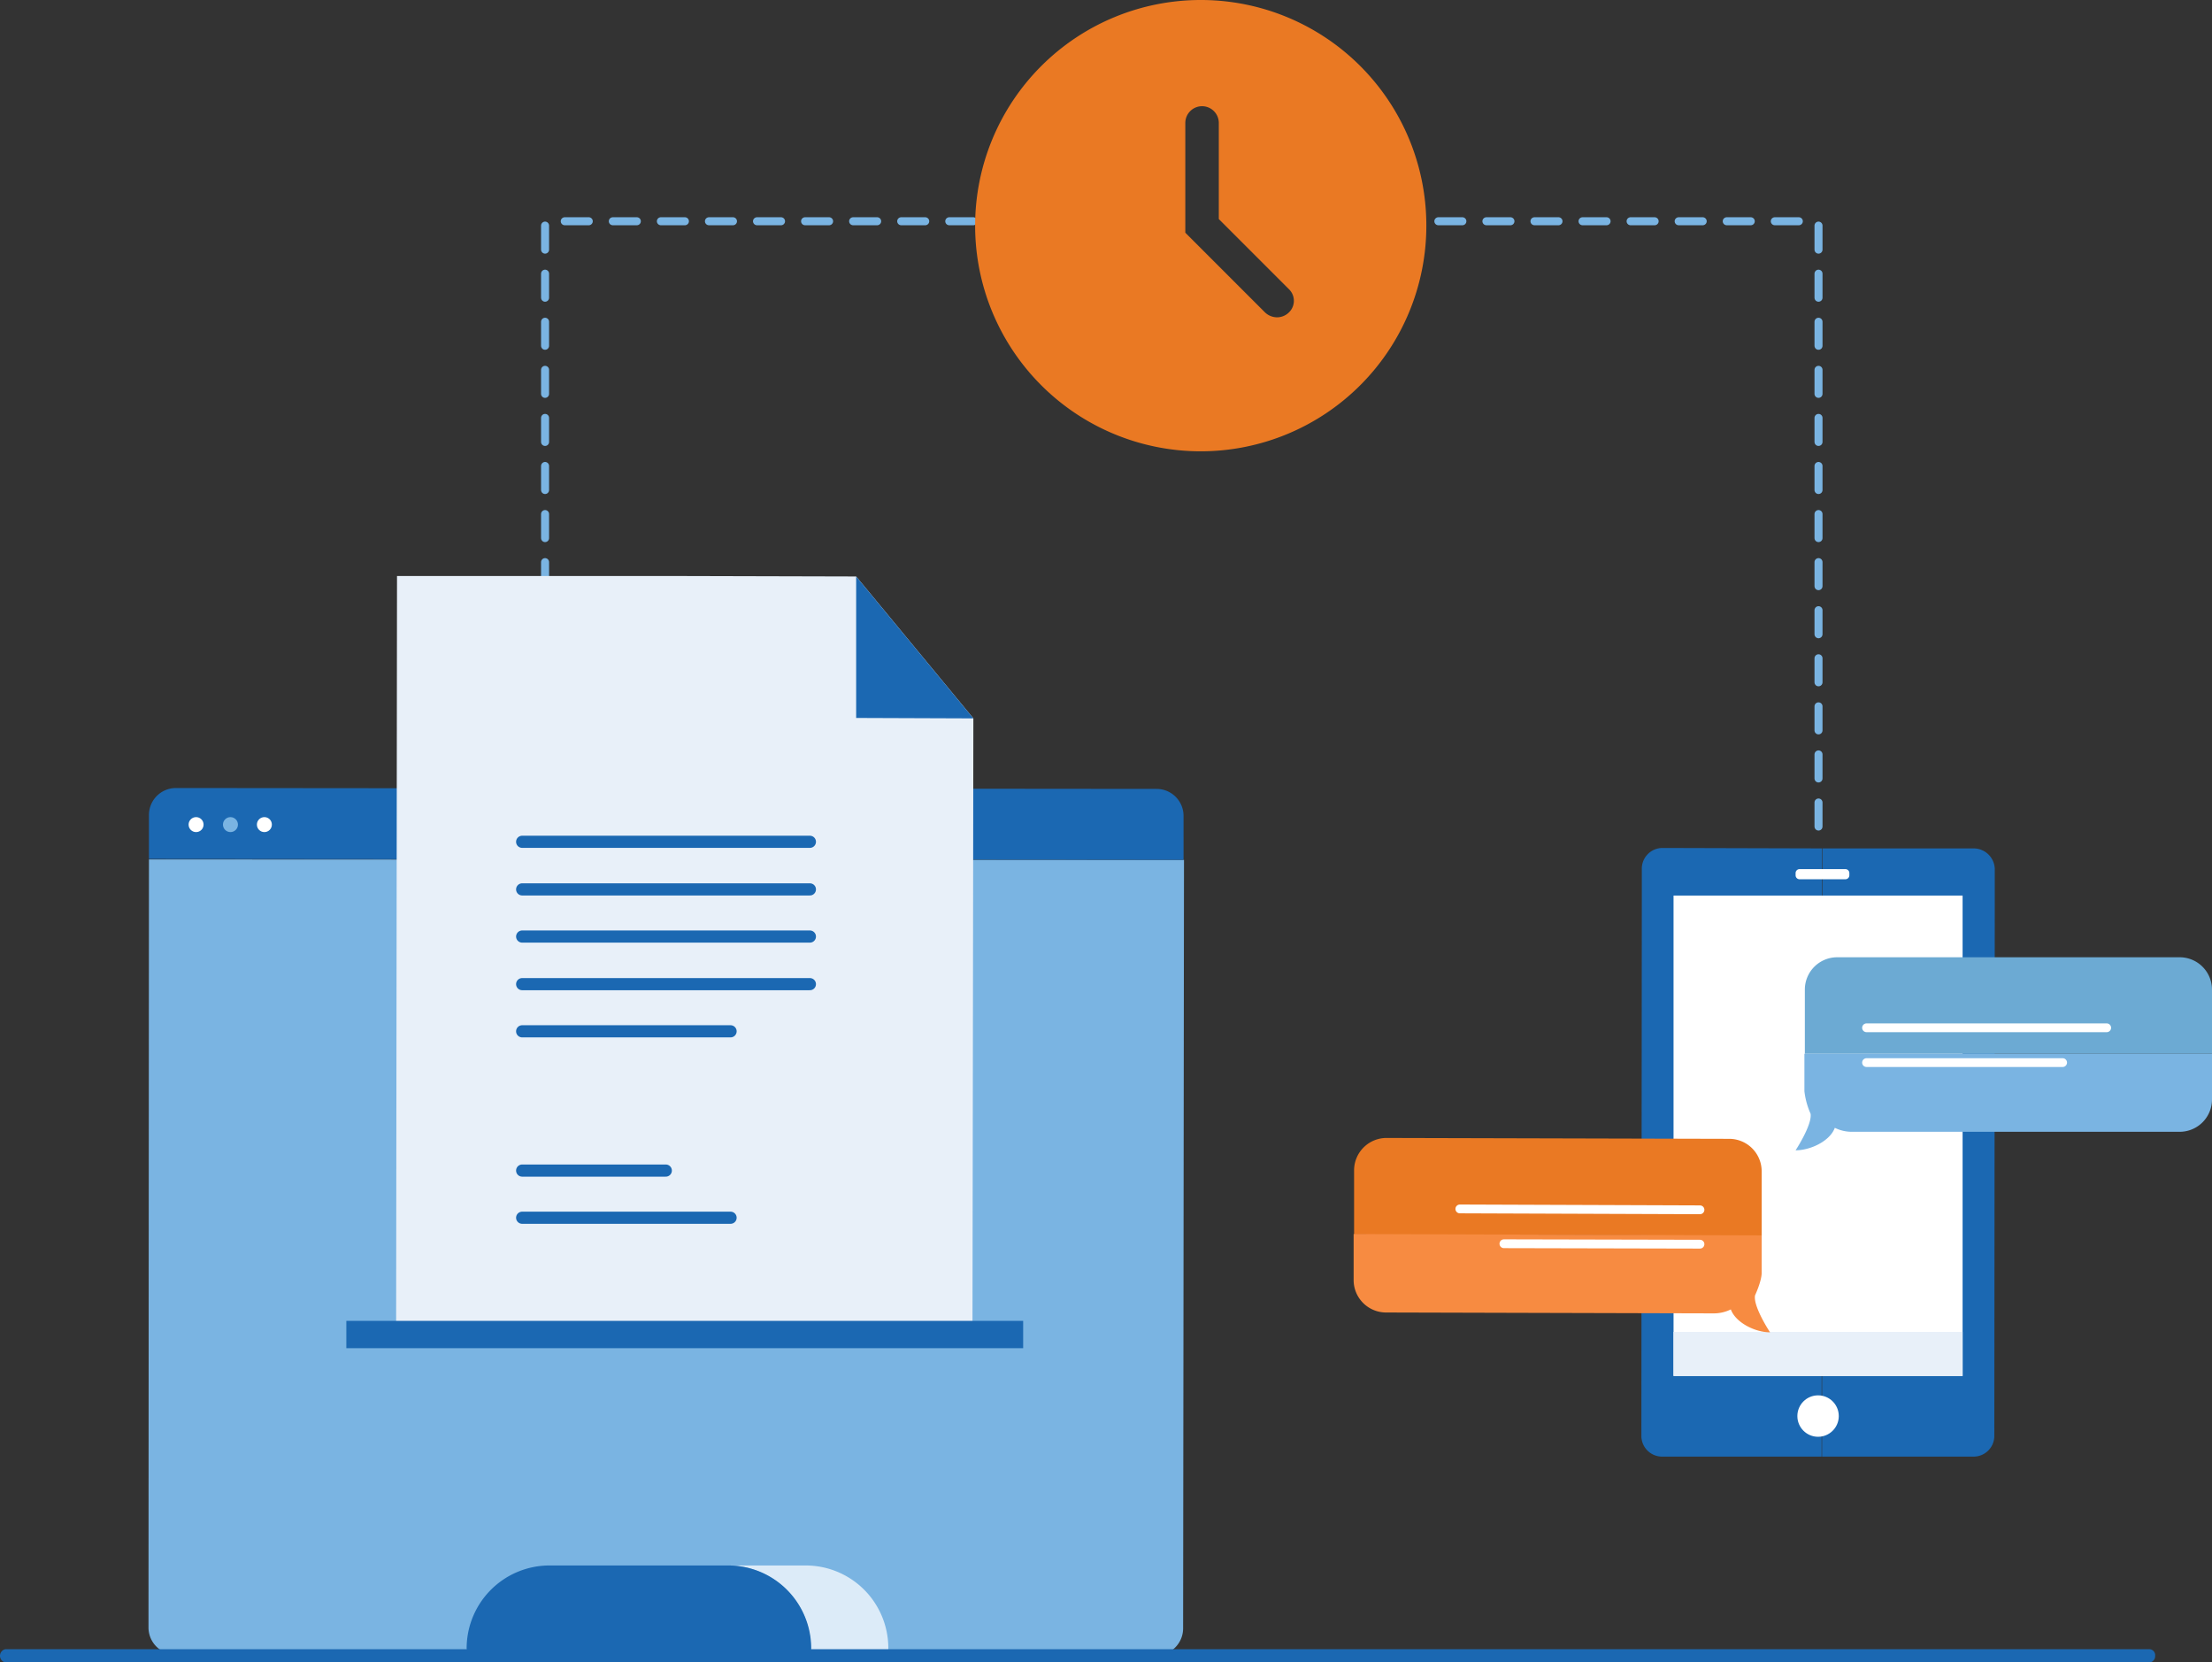 <svg id="Group_5850" data-name="Group 5850" xmlns="http://www.w3.org/2000/svg" viewBox="0 0 502 377.2">
  <rect x="0" y="0" width="502" height="377.2" fill="#333333" stroke="none"/>
  <defs>
    <style>
      .cls-1, .cls-8, .cls-9 {
        fill: none;
        stroke-linecap: round;
        stroke-linejoin: round;
        stroke-miterlimit: 10;
      }

      .cls-1 {
        stroke: #7ab4e2;
        stroke-width: 1.818px;
        stroke-dasharray: 5.454;
      }

      .cls-2 {
        fill: #1b68b2;
      }

      .cls-3 {
        fill: #fff;
      }

      .cls-4 {
        fill: #6caad3;
      }

      .cls-5 {
        fill: #7ab4e2;
      }

      .cls-6 {
        fill: #e8f0f9;
      }

      .cls-7 {
        fill: #dcebf8;
      }

      .cls-8 {
        stroke: #1b68b2;
        stroke-width: 2.758px;
      }

      .cls-9 {
        stroke: #fff;
        stroke-width: 1.998px;
      }

      .cls-10 {
        fill: #ea7923;
      }

      .cls-11 {
        fill: #f78b41;
      }
    </style>
  </defs>
  <path id="Path_2882" data-name="Path 2882" class="cls-1" d="M242.7,50.2h-119v139"/>
  <g id="Group_5840" data-name="Group 5840">
    <path id="Path_2883" data-name="Path 2883" class="cls-2" d="M377.3,192.4a4.7,4.7,0,0,0-4.7,4.7v7.7l-.1,121a4.7,4.7,0,0,0,4.7,4.7h36.2l.1-138Z"/>
    <path id="Path_2884" data-name="Path 2884" class="cls-2" d="M448,192.5H413.6l-.1,138h34.4a4.7,4.7,0,0,0,4.7-4.7l.1-121v-7.7A4.81,4.81,0,0,0,448,192.5Z"/>
  </g>
  <rect id="Rectangle_2513" data-name="Rectangle 2513" class="cls-3" width="65.6" height="109" transform="translate(379.8 203.2)"/>
  <path id="Path_2885" data-name="Path 2885" class="cls-3" d="M418.8,199.5H408.4a.9.9,0,0,1-.9-.9v-.5a.9.9,0,0,1,.9-.9h10.4a.9.9,0,0,1,.9.9v.5A.9.9,0,0,1,418.8,199.5Z"/>
  <circle id="Ellipse_477" data-name="Ellipse 477" class="cls-3" cx="4.7" cy="4.7" r="4.7" transform="translate(407.9 316.6)"/>
  <path id="Path_2886" data-name="Path 2886" class="cls-4" d="M502,239.1V224.5a7.341,7.341,0,0,0-7.3-7.3H416.9a7.341,7.341,0,0,0-7.3,7.3v14.6"/>
  <path id="Path_2887" data-name="Path 2887" class="cls-5" d="M409.5,239.1v8.5a17.393,17.393,0,0,0,1.4,5.1h0c.4,2.5-3.4,8.3-3.4,8.3,3.4,0,7.8-2.1,8.9-5.1a8.719,8.719,0,0,0,4,.9h74.3a7.341,7.341,0,0,0,7.3-7.3V239.1"/>
  <g id="Group_5842" data-name="Group 5842">
    <g id="Group_5841" data-name="Group 5841">
      <path id="Path_2888" data-name="Path 2888" class="cls-5" d="M33.7,369.3a6.124,6.124,0,0,0,6.1,6.1l222.6.2a6.124,6.124,0,0,0,6.1-6.1l.2-174.4L33.8,195Z"/>
      <path id="Path_2889" data-name="Path 2889" class="cls-2" d="M268.6,190.1v-5a6.124,6.124,0,0,0-6.1-6.1l-222.6-.2a6.124,6.124,0,0,0-6.1,6.1v10l234.8.2v-5Z"/>
    </g>
    <circle id="Ellipse_478" data-name="Ellipse 478" class="cls-3" cx="1.7" cy="1.7" r="1.7" transform="translate(42.8 185.4)"/>
    <circle id="Ellipse_479" data-name="Ellipse 479" class="cls-5" cx="1.7" cy="1.7" r="1.7" transform="translate(50.6 185.4)"/>
    <circle id="Ellipse_480" data-name="Ellipse 480" class="cls-3" cx="1.7" cy="1.7" r="1.7" transform="translate(58.3 185.4)"/>
  </g>
  <g id="Group_5843" data-name="Group 5843">
    <path id="Path_2890" data-name="Path 2890" class="cls-6" d="M155.5,130.7l38.8.1L220.9,163h0l-.2,137.7-130.8-.2.2-169.8h65.4"/>
    <path id="Path_2891" data-name="Path 2891" class="cls-2" d="M194.3,130.8v32.1l26.6.1Z"/>
  </g>
  <rect id="Rectangle_2514" data-name="Rectangle 2514" class="cls-2" width="153.6" height="6.2" transform="translate(78.6 299.7)"/>
  <g id="Group_5844" data-name="Group 5844">
    <path id="Path_2892" data-name="Path 2892" class="cls-7" d="M182.9,355.2H165.3A18.757,18.757,0,0,1,184,374a1.155,1.155,0,0,1-1.2,1.2h17.6a1.155,1.155,0,0,0,1.2-1.2A18.756,18.756,0,0,0,182.9,355.2Z"/>
    <path id="Path_2893" data-name="Path 2893" class="cls-2" d="M184.1,374a18.821,18.821,0,0,0-18.7-18.8H124.7a18.821,18.821,0,0,0-18.8,18.7,1.155,1.155,0,0,0,1.2,1.2l75.8.1A1.216,1.216,0,0,0,184.1,374Z"/>
  </g>
  <g id="Group_5845" data-name="Group 5845">
    <line id="Line_440" data-name="Line 440" class="cls-8" x2="65.3" transform="translate(118.5 191)"/>
    <line id="Line_441" data-name="Line 441" class="cls-8" x2="65.3" transform="translate(118.5 201.8)"/>
    <line id="Line_442" data-name="Line 442" class="cls-8" x2="65.3" transform="translate(118.5 212.5)"/>
    <line id="Line_443" data-name="Line 443" class="cls-8" x2="65.3" transform="translate(118.5 223.3)"/>
    <line id="Line_444" data-name="Line 444" class="cls-8" x2="47.3" transform="translate(118.5 234)"/>
  </g>
  <g id="Group_5846" data-name="Group 5846">
    <line id="Line_445" data-name="Line 445" class="cls-8" x2="32.6" transform="translate(118.5 265.6)"/>
    <line id="Line_446" data-name="Line 446" class="cls-8" x2="47.3" transform="translate(118.5 276.3)"/>
  </g>
  <g id="Group_5847" data-name="Group 5847">
    <path id="Path_2894" data-name="Path 2894" class="cls-2" d="M487.9,377.2H1.2a1.537,1.537,0,0,1,0-3H487.9a1.367,1.367,0,0,1,1.2,1.5A1.443,1.443,0,0,1,487.9,377.2Z"/>
  </g>
  <g id="Group_5848" data-name="Group 5848">
    <line id="Line_447" data-name="Line 447" class="cls-9" x2="54.5" transform="translate(423.6 233.2)"/>
    <line id="Line_448" data-name="Line 448" class="cls-9" x2="44.5" transform="translate(423.6 241.1)"/>
  </g>
  <path id="Path_2895" data-name="Path 2895" class="cls-1" d="M293.7,50.2h119v139"/>
  <path id="Path_2896" data-name="Path 2896" class="cls-10" d="M272.5,0a51.2,51.2,0,1,0,51.2,51.2A51.171,51.171,0,0,0,272.5,0Zm20,70.9a3.864,3.864,0,0,1-2.7,1.1,4.049,4.049,0,0,1-2.7-1.1L269,52.8V27.9a3.8,3.8,0,0,1,3.8-3.8h0a3.8,3.8,0,0,1,3.8,3.8V49.7l16,16A3.653,3.653,0,0,1,292.5,70.9Z"/>
  <rect id="Rectangle_2515" data-name="Rectangle 2515" class="cls-6" width="65.6" height="10" transform="translate(379.8 302.2)"/>
  <path id="Path_2897" data-name="Path 2897" class="cls-10" d="M307.3,280.1V265.5a7.362,7.362,0,0,1,7.4-7.3l77.8.2a7.362,7.362,0,0,1,7.3,7.4v14.6"/>
  <path id="Path_2898" data-name="Path 2898" class="cls-11" d="M399.8,280.3v8.5c0,1.9-1.5,5.1-1.5,5.1h0c-.5,2.5,3.4,8.4,3.4,8.4-3.4,0-7.8-2.2-8.9-5.2a8.719,8.719,0,0,1-4,.9l-74.3-.2a7.362,7.362,0,0,1-7.3-7.4V280"/>
  <g id="Group_5849" data-name="Group 5849">
    <line id="Line_449" data-name="Line 449" class="cls-9" x1="54.5" y1="0.2" transform="translate(331.3 274.3)"/>
    <line id="Line_450" data-name="Line 450" class="cls-9" x1="44.5" y1="0.1" transform="translate(341.3 282.2)"/>
  </g>
</svg>
